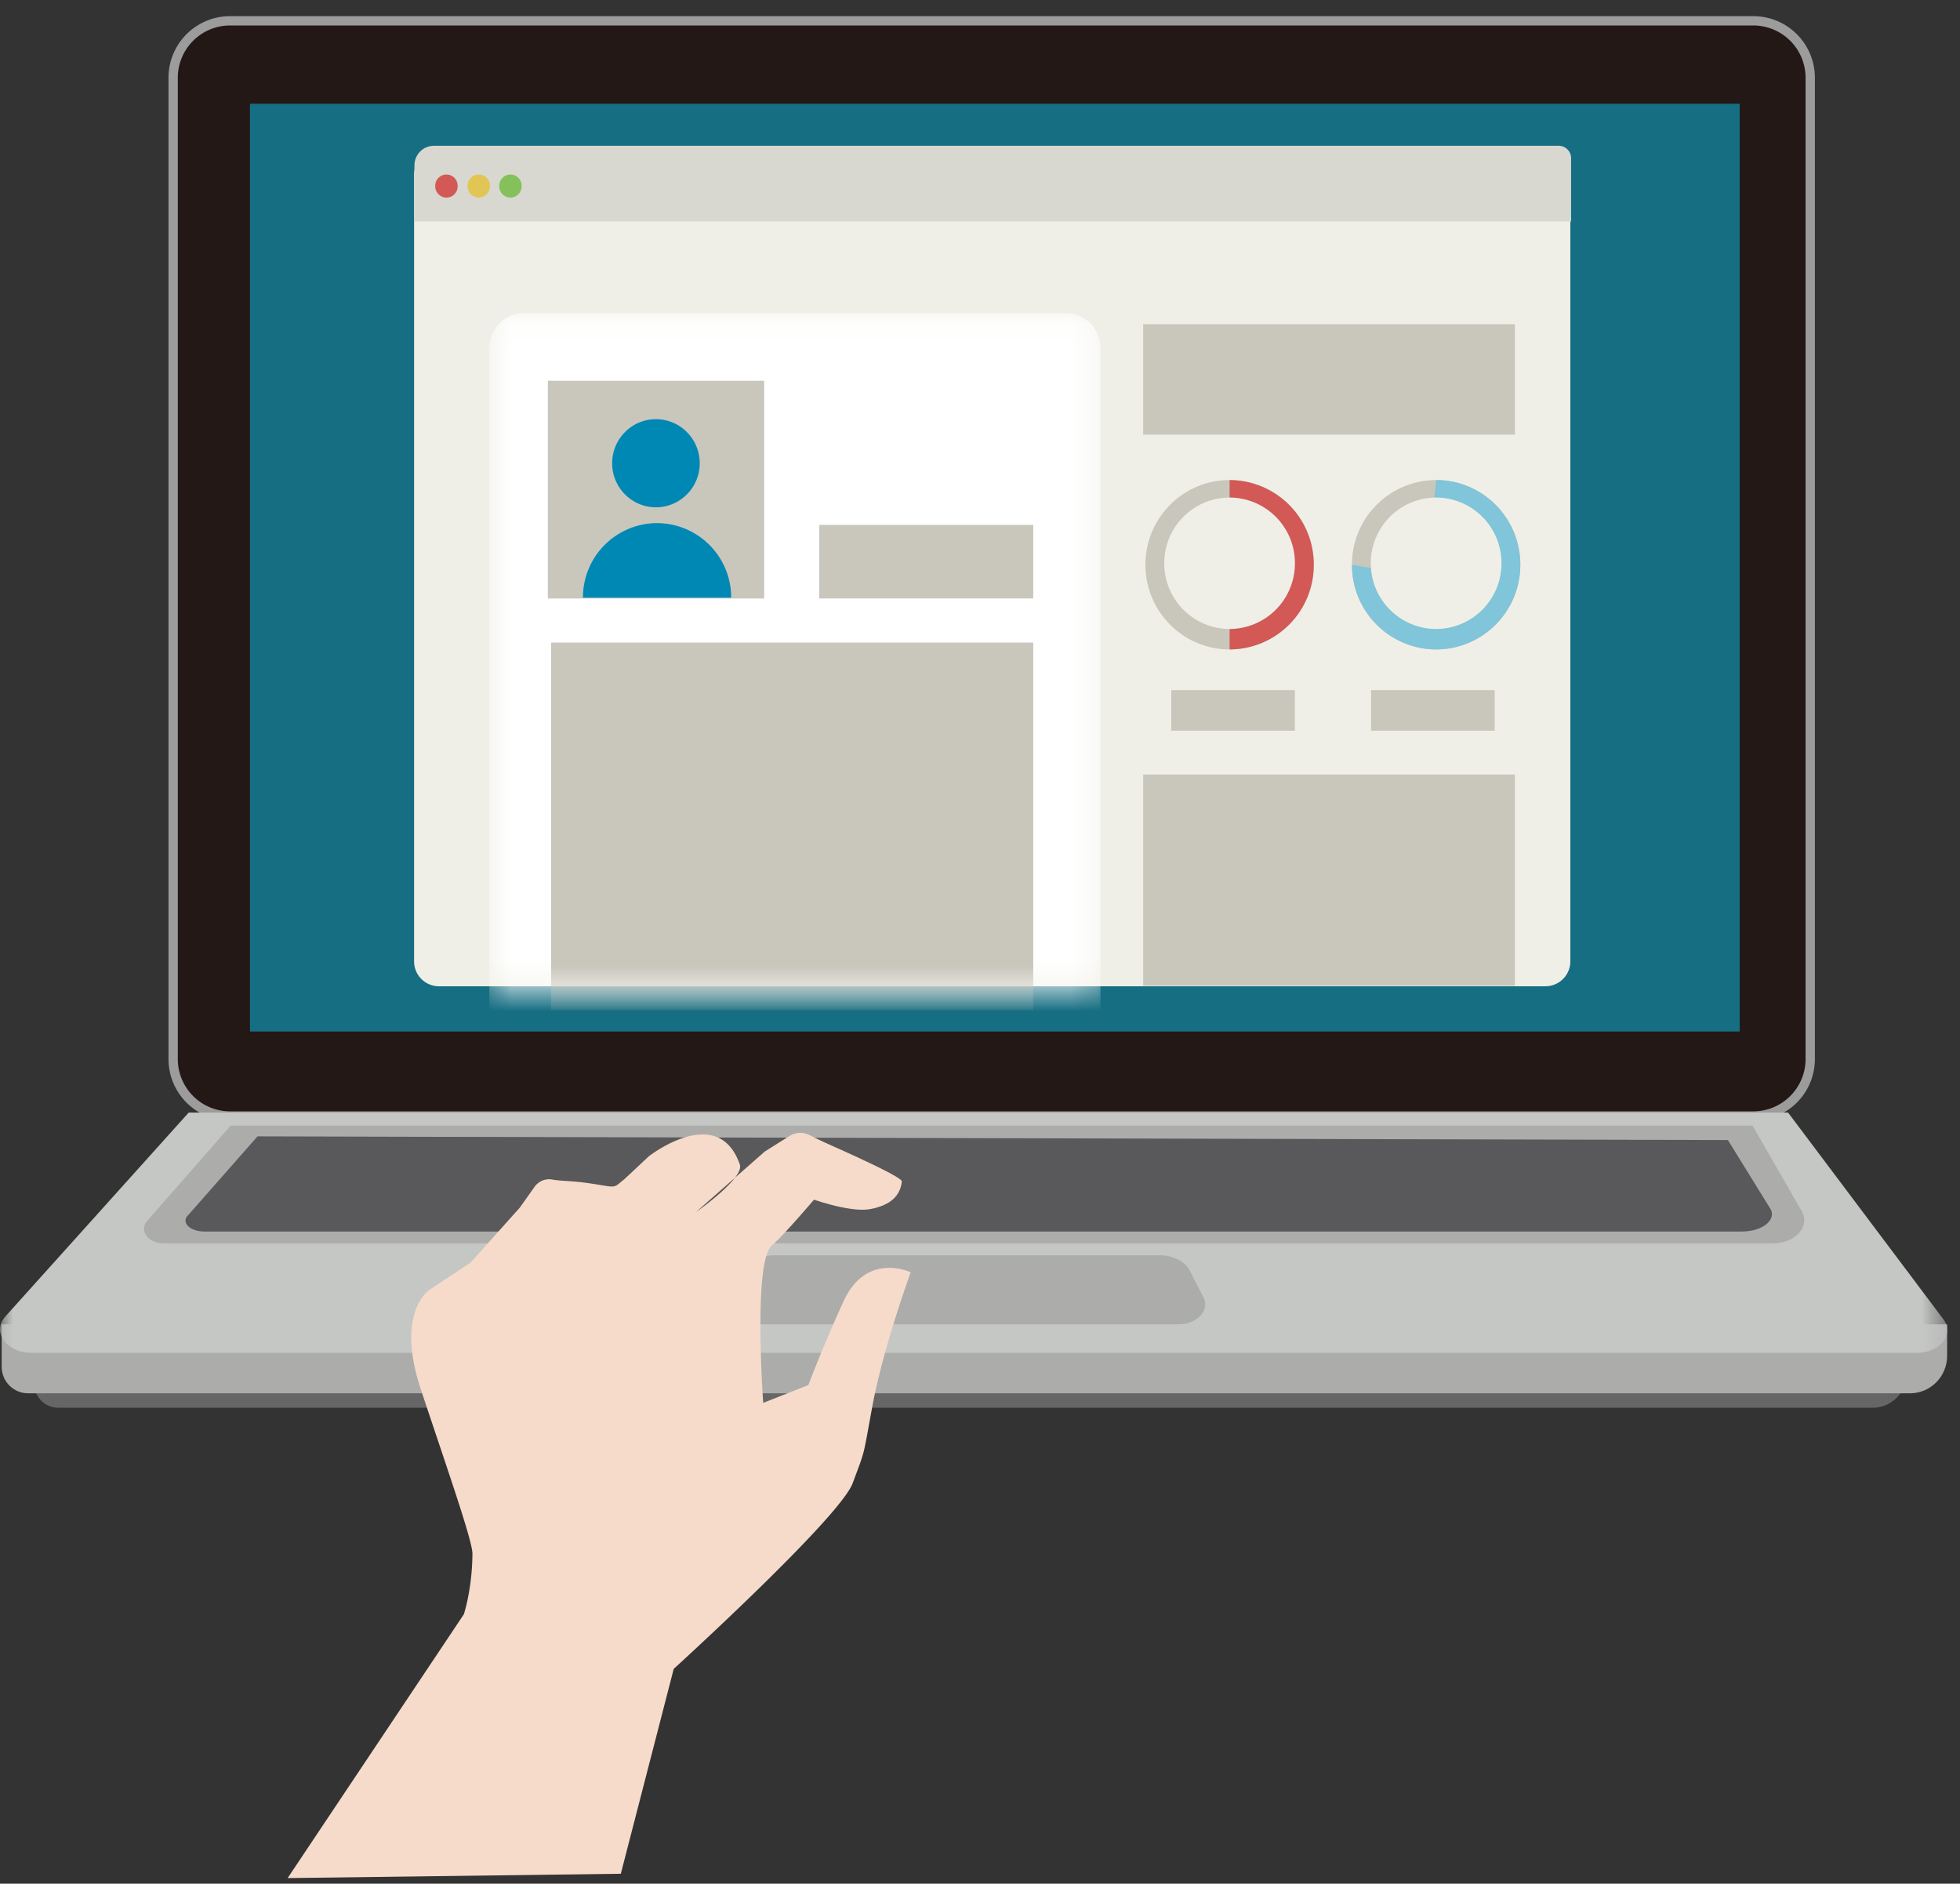 <svg xmlns="http://www.w3.org/2000/svg" xmlns:xlink="http://www.w3.org/1999/xlink" width="77" height="74"><rect width="100%" height="100%" fill="#333333" stroke="none"/><defs><path id="a" d="M0 73.308h76.503V.22H0z"/><path id="c" d="M24.67 26.57H.66V.07h24.01v26.5z"/><path id="e" d="M.532 29.336h28.001V.646h-28z"/></defs><g fill="none" fill-rule="evenodd"><g transform="translate(0 .472)"><path fill="#666" d="M73.57 54.831H2.287a.946.946 0 0 1-.942-.948v-1.396h73.557v1.004c0 .74-.596 1.34-1.332 1.34z"/><path fill="#ACACAB" d="M75.034 54.263H1.1c-.57 0-1.034-.465-1.034-1.04v-1.67h76.428v1.241c0 .811-.654 1.47-1.46 1.47"/><path fill="#231815" d="M68.892 43.37H9.026a2.237 2.237 0 0 1-2.224-2.237V2.582A2.237 2.237 0 0 1 9.026.346h59.866a2.237 2.237 0 0 1 2.224 2.236v38.551a2.237 2.237 0 0 1-2.224 2.237"/><path stroke="#9C9C9D" stroke-width=".366" d="M68.892 43.37H9.026a2.237 2.237 0 0 1-2.224-2.237V2.582A2.237 2.237 0 0 1 9.026.346h59.866a2.237 2.237 0 0 1 2.224 2.236v38.551a2.237 2.237 0 0 1-2.224 2.237z"/><mask id="b" fill="#fff"><use xlink:href="#a"/></mask><path fill="#166E82" d="M9.82 40.05h58.525V3.603H9.82z" mask="url(#b)"/><path fill="#C5C7C5" d="M75.301 52.674H1.248c-.993 0-1.587-.816-1.039-1.427l7.205-8.012h62.832l6.105 8.125c.444.59-.135 1.314-1.05 1.314" mask="url(#b)"/><path fill="#ACACAB" d="M69.644 48.375H6.434c-.615 0-.986-.503-.652-.884l3.278-3.742h59.792l1.93 3.358c.347.601-.252 1.268-1.138 1.268" mask="url(#b)"/><path fill="#59585A" d="M68.43 47.908H8.03c-.588 0-.942-.375-.623-.66l2.71-3.078 57.765.145 1.635 2.647c.33.448-.242.946-1.088.946" mask="url(#b)"/><path fill="#ACACAB" d="M46.287 51.553H29.085c-.63 0-1.03-.499-.725-.906l1.013-1.356c.207-.276.602-.449 1.03-.449H45.57c.517 0 .981.237 1.165.594l.543 1.057c.263.512-.249 1.06-.99 1.06" mask="url(#b)"/><path fill="#F0EFE7" d="M60.717 38.274H17.244a.978.978 0 0 1-.976-.98V6.392c0-.542.437-.981.976-.981h43.473a.98.98 0 0 1 .975.98v30.901a.979.979 0 0 1-.975.981" mask="url(#b)"/><path fill="#D8D8D1" d="M61.72 8.229H16.282V6.023c0-.424.342-.768.764-.768h44.193c.267 0 .483.218.483.486v2.488z" mask="url(#b)"/><path fill="#D25955" d="M17.98 6.846a.442.442 0 0 1-.442.444.442.442 0 0 1-.44-.444.441.441 0 1 1 .881 0" mask="url(#b)"/><path fill="#E2C655" d="M19.25 6.846a.442.442 0 0 1-.441.444.442.442 0 0 1-.441-.444.441.441 0 1 1 .881 0" mask="url(#b)"/><path fill="#85C15B" d="M20.494 6.846a.442.442 0 0 1-.441.444.442.442 0 0 1-.44-.444.441.441 0 1 1 .881 0" mask="url(#b)"/></g><g transform="translate(17.188 9.463)"><g transform="translate(1.375 2.766)"><mask id="d" fill="#fff"><use xlink:href="#c"/></mask><path fill="#FFF" d="M23.31 30.11H2.022A1.37 1.37 0 0 1 .66 28.74V1.44C.66.689 1.273.07 2.023.07h21.286a1.37 1.37 0 0 1 1.361 1.37v27.3a1.37 1.37 0 0 1-1.36 1.37" mask="url(#d)"/></g><mask id="f" fill="#fff"><use xlink:href="#e"/></mask><path fill="#C9C7BC" d="M4.334 14.047h8.5V5.495h-8.5z" mask="url(#f)"/><path fill="#0088B5" d="M10.302 8.735c0 .956-.77 1.731-1.721 1.731-.95 0-1.72-.775-1.72-1.73 0-.956.77-1.732 1.72-1.732s1.72.776 1.72 1.731m-4.588 5.282a2.92 2.92 0 0 1 2.911-2.93 2.922 2.922 0 0 1 2.913 2.93" mask="url(#f)"/><path fill="#C9C7BC" d="M14.996 14.047h8.408v-2.89h-8.408zM4.462 30.226h18.942V15.78H4.462z" mask="url(#f)"/></g><path fill="#C9C7BC" d="M44.91 17.075h14.603v-4.338H44.91zm0 21.648h14.603v-8.294H44.91zm8.954-10.017h4.855V27.11h-4.855zm-7.85 0h4.855V27.11h-4.855zm5.599-6.521a3.317 3.317 0 0 1-3.308 3.328c-1.826 0-3.307-1.49-3.307-3.328 0-1.837 1.48-3.327 3.307-3.327a3.317 3.317 0 0 1 3.308 3.327"/><path fill="#D25955" d="M48.306 18.859a3.317 3.317 0 0 1 3.307 3.327 3.317 3.317 0 0 1-3.307 3.327"/><path fill="#F0EFE7" d="M50.872 22.128a2.574 2.574 0 0 1-2.566 2.581 2.574 2.574 0 0 1-2.567-2.58 2.574 2.574 0 0 1 2.567-2.583 2.574 2.574 0 0 1 2.566 2.582"/><path fill="#C9C7BC" d="M59.727 22.185a3.317 3.317 0 0 1-3.307 3.328 3.317 3.317 0 0 1-3.308-3.328 3.317 3.317 0 0 1 3.308-3.327 3.317 3.317 0 0 1 3.307 3.327"/><path fill="#80C5D9" d="M56.023 22.674l.397-3.816c1.826 0 3.307 1.49 3.307 3.328 0 1.837-1.481 3.327-3.307 3.327a3.317 3.317 0 0 1-3.308-3.327"/><path fill="#F0EFE7" d="M58.986 22.128a2.574 2.574 0 0 1-2.566 2.581 2.574 2.574 0 0 1-2.567-2.58 2.574 2.574 0 0 1 2.567-2.583 2.574 2.574 0 0 1 2.566 2.582"/><path fill="#F6DBCA" d="M11.299 73.78l13.09-.17 2.079-8.049s6.524-5.936 7.03-7.295c.507-1.36.396-.973.77-3.005.434-2.347 1.51-5.278 1.51-5.278s-1.72-.828-2.628 1.115a55.545 55.545 0 0 0-1.393 3.313l-1.773.701s-.405-5.542.336-6.18c.74-.638 3.105-3.526 3.105-3.526L31.8 44.59a.798.798 0 0 0-.785.038l-.97.609-2.702 2.378s1.91-1.327 1.721-1.87c-.861-2.453-3.578-.317-3.578-.317l-.951.891c-.496.394-.243.33-1.425.16-.672-.097-1.054-.075-1.417-.142a.699.699 0 0 0-.693.288l-.582.82-1.932 2.156-1.615 1.072s-1.35.85-.338 3.909c1.014 3.058 2.031 5.946 2.027 6.456-.01 1.401-.338 2.379-.338 2.379L11.3 73.78"/><path fill="#F6DBCA" d="M31.757 47.052s1.615.605 2.438.446c.824-.159 1.172-.541 1.236-1.083.026-.23-3.833-1.88-3.833-1.88l.159 2.517z"/></g></svg>